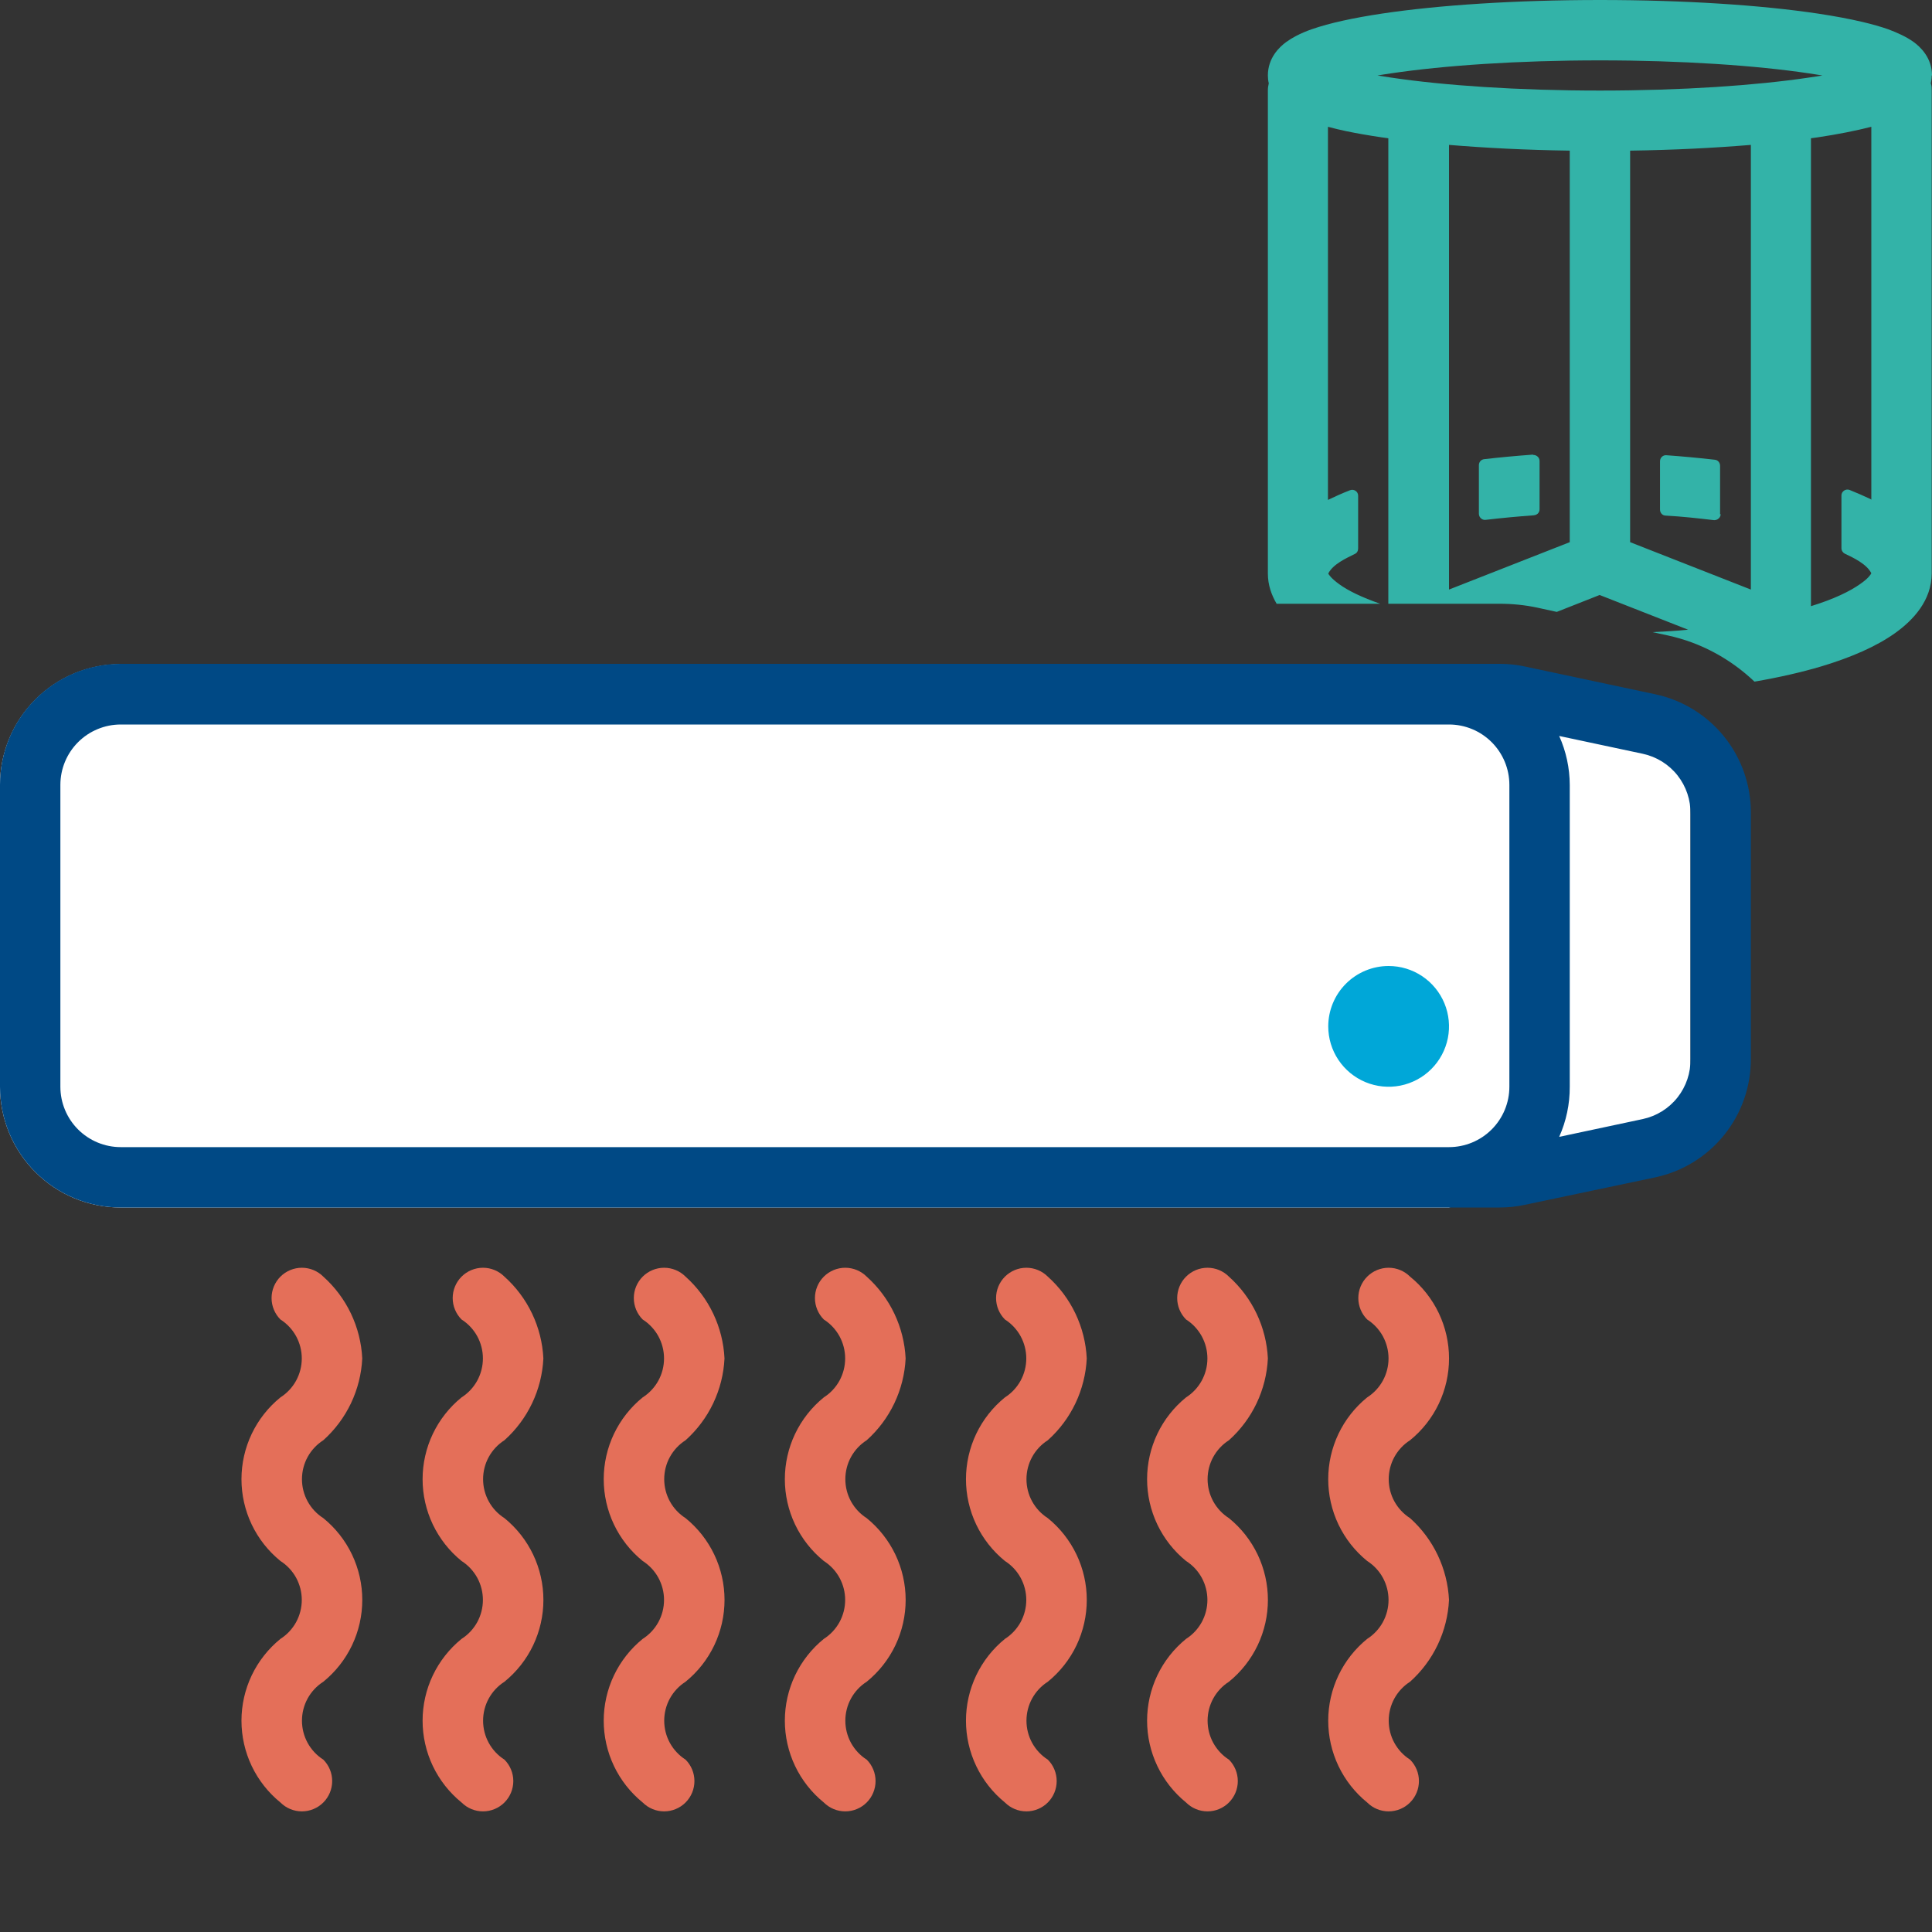 <svg width="64" height="64" viewBox="0 0 64 64" fill="none" xmlns="http://www.w3.org/2000/svg">
<rect x="0" y="0" width="64" height="64" fill="#333333" stroke="none"/>
<path fill-rule="evenodd" clip-rule="evenodd" d="M56 23.7V38.3C53.71 38.35 50.07 39.46 48 40H4C2.939 40 1.922 39.579 1.172 38.828C0.421 38.078 0 37.061 0 36V26C0 24.939 0.421 23.922 1.172 23.172C1.922 22.421 2.939 22 4 22H48" fill="white"/>
<path fill-rule="evenodd" clip-rule="evenodd" d="M54.84 23L50.52 22.08C50.244 22.02 49.962 21.99 49.68 21.99H4C2.939 21.99 1.922 22.411 1.172 23.162C0.421 23.912 0 24.929 0 25.99L0 36C0 37.061 0.421 38.078 1.172 38.828C1.922 39.579 2.939 40 4 40H49.68C49.962 40 50.244 39.97 50.52 39.91L54.84 39C55.738 38.807 56.542 38.311 57.117 37.596C57.693 36.88 58.004 35.988 58 35.07V26.93C58.004 26.012 57.693 25.12 57.117 24.404C56.542 23.689 55.738 23.193 54.84 23ZM46 38H4C3.47 38 2.961 37.789 2.586 37.414C2.211 37.039 2 36.53 2 36V26C2 25.47 2.211 24.961 2.586 24.586C2.961 24.211 3.47 24 4 24H48C48.53 24 49.039 24.211 49.414 24.586C49.789 24.961 50 25.47 50 26V36C50 36.53 49.789 37.039 49.414 37.414C49.039 37.789 48.53 38 48 38H46ZM56 34V35.07C56.01 35.535 55.858 35.989 55.57 36.354C55.282 36.719 54.875 36.972 54.42 37.07L51.65 37.66C51.884 37.138 52.003 36.572 52 36V26C51.998 25.442 51.879 24.89 51.65 24.38L54.42 24.97C54.875 25.068 55.282 25.321 55.57 25.686C55.858 26.051 56.01 26.505 56 26.97V34Z" fill="#004985"/>
<path d="M18 45C17.975 44.485 17.848 43.981 17.627 43.516C17.405 43.05 17.094 42.634 16.71 42.29C16.522 42.102 16.266 41.996 16 41.996C15.734 41.996 15.478 42.102 15.29 42.29C15.102 42.478 14.996 42.734 14.996 43C14.996 43.266 15.102 43.522 15.29 43.71C15.507 43.848 15.685 44.039 15.809 44.264C15.932 44.49 15.997 44.743 15.997 45C15.997 45.257 15.932 45.51 15.809 45.736C15.685 45.961 15.507 46.152 15.29 46.29C14.887 46.617 14.562 47.03 14.338 47.499C14.115 47.968 13.999 48.481 13.999 49C13.999 49.519 14.115 50.032 14.338 50.501C14.562 50.97 14.887 51.383 15.29 51.71C15.507 51.848 15.685 52.039 15.809 52.264C15.932 52.49 15.997 52.743 15.997 53C15.997 53.257 15.932 53.51 15.809 53.736C15.685 53.961 15.507 54.152 15.29 54.29C14.887 54.617 14.562 55.03 14.338 55.499C14.115 55.968 13.999 56.481 13.999 57C13.999 57.519 14.115 58.032 14.338 58.501C14.562 58.97 14.887 59.383 15.29 59.71C15.478 59.898 15.734 60.004 16 60.004C16.266 60.004 16.522 59.898 16.71 59.71C16.898 59.522 17.004 59.266 17.004 59C17.004 58.734 16.898 58.478 16.71 58.29C16.493 58.152 16.315 57.961 16.191 57.736C16.067 57.51 16.003 57.257 16.003 57C16.003 56.743 16.067 56.49 16.191 56.264C16.315 56.039 16.493 55.848 16.71 55.71C17.113 55.383 17.438 54.97 17.662 54.501C17.885 54.032 18.001 53.519 18.001 53C18.001 52.481 17.885 51.968 17.662 51.499C17.438 51.03 17.113 50.617 16.71 50.29C16.493 50.152 16.315 49.961 16.191 49.736C16.067 49.51 16.003 49.257 16.003 49C16.003 48.743 16.067 48.49 16.191 48.264C16.315 48.039 16.493 47.848 16.71 47.71C17.094 47.366 17.405 46.95 17.627 46.484C17.848 46.019 17.975 45.515 18 45Z" fill="#E46F59"/>
<path d="M30 45C29.975 44.485 29.848 43.981 29.627 43.516C29.405 43.05 29.094 42.634 28.71 42.29C28.522 42.102 28.266 41.996 28 41.996C27.734 41.996 27.478 42.102 27.29 42.29C27.102 42.478 26.996 42.734 26.996 43C26.996 43.266 27.102 43.522 27.29 43.71C27.507 43.848 27.685 44.039 27.809 44.264C27.932 44.49 27.997 44.743 27.997 45C27.997 45.257 27.932 45.51 27.809 45.736C27.685 45.961 27.507 46.152 27.29 46.29C26.887 46.617 26.562 47.03 26.338 47.499C26.115 47.968 25.999 48.481 25.999 49C25.999 49.519 26.115 50.032 26.338 50.501C26.562 50.97 26.887 51.383 27.29 51.71C27.507 51.848 27.685 52.039 27.809 52.264C27.932 52.49 27.997 52.743 27.997 53C27.997 53.257 27.932 53.51 27.809 53.736C27.685 53.961 27.507 54.152 27.29 54.29C26.887 54.617 26.562 55.03 26.338 55.499C26.115 55.968 25.999 56.481 25.999 57C25.999 57.519 26.115 58.032 26.338 58.501C26.562 58.97 26.887 59.383 27.29 59.71C27.478 59.898 27.734 60.004 28 60.004C28.266 60.004 28.522 59.898 28.71 59.71C28.898 59.522 29.004 59.266 29.004 59C29.004 58.734 28.898 58.478 28.71 58.29C28.493 58.152 28.315 57.961 28.191 57.736C28.067 57.51 28.003 57.257 28.003 57C28.003 56.743 28.067 56.49 28.191 56.264C28.315 56.039 28.493 55.848 28.71 55.71C29.113 55.383 29.438 54.97 29.662 54.501C29.885 54.032 30.001 53.519 30.001 53C30.001 52.481 29.885 51.968 29.662 51.499C29.438 51.03 29.113 50.617 28.71 50.29C28.493 50.152 28.315 49.961 28.191 49.736C28.067 49.51 28.003 49.257 28.003 49C28.003 48.743 28.067 48.49 28.191 48.264C28.315 48.039 28.493 47.848 28.71 47.71C29.094 47.366 29.405 46.95 29.627 46.484C29.848 46.019 29.975 45.515 30 45Z" fill="#E46F59"/>
<path d="M12 45C11.975 44.485 11.848 43.981 11.627 43.516C11.405 43.05 11.094 42.634 10.71 42.29C10.522 42.102 10.266 41.996 10 41.996C9.734 41.996 9.478 42.102 9.29 42.29C9.102 42.478 8.996 42.734 8.996 43C8.996 43.266 9.102 43.522 9.29 43.71C9.507 43.848 9.685 44.039 9.809 44.264C9.932 44.49 9.997 44.743 9.997 45C9.997 45.257 9.932 45.51 9.809 45.736C9.685 45.961 9.507 46.152 9.29 46.29C8.887 46.617 8.562 47.03 8.338 47.499C8.115 47.968 7.999 48.481 7.999 49C7.999 49.519 8.115 50.032 8.338 50.501C8.562 50.97 8.887 51.383 9.29 51.71C9.507 51.848 9.685 52.039 9.809 52.264C9.932 52.49 9.997 52.743 9.997 53C9.997 53.257 9.932 53.51 9.809 53.736C9.685 53.961 9.507 54.152 9.29 54.29C8.887 54.617 8.562 55.03 8.338 55.499C8.115 55.968 7.999 56.481 7.999 57C7.999 57.519 8.115 58.032 8.338 58.501C8.562 58.97 8.887 59.383 9.29 59.71C9.478 59.898 9.734 60.004 10 60.004C10.266 60.004 10.522 59.898 10.71 59.71C10.898 59.522 11.004 59.266 11.004 59C11.004 58.734 10.898 58.478 10.71 58.29C10.493 58.152 10.315 57.961 10.191 57.736C10.067 57.51 10.003 57.257 10.003 57C10.003 56.743 10.067 56.49 10.191 56.264C10.315 56.039 10.493 55.848 10.71 55.71C11.113 55.383 11.438 54.97 11.662 54.501C11.885 54.032 12.001 53.519 12.001 53C12.001 52.481 11.885 51.968 11.662 51.499C11.438 51.03 11.113 50.617 10.71 50.29C10.493 50.152 10.315 49.961 10.191 49.736C10.067 49.51 10.003 49.257 10.003 49C10.003 48.743 10.067 48.49 10.191 48.264C10.315 48.039 10.493 47.848 10.71 47.71C11.094 47.366 11.405 46.95 11.627 46.484C11.848 46.019 11.975 45.515 12 45Z" fill="#E46F59"/>
<path d="M24 45C23.975 44.485 23.848 43.981 23.627 43.516C23.405 43.05 23.094 42.634 22.71 42.29C22.522 42.102 22.266 41.996 22 41.996C21.734 41.996 21.478 42.102 21.29 42.29C21.102 42.478 20.996 42.734 20.996 43C20.996 43.266 21.102 43.522 21.29 43.71C21.507 43.848 21.685 44.039 21.809 44.264C21.932 44.49 21.997 44.743 21.997 45C21.997 45.257 21.932 45.51 21.809 45.736C21.685 45.961 21.507 46.152 21.29 46.29C20.887 46.617 20.562 47.03 20.338 47.499C20.115 47.968 19.999 48.481 19.999 49C19.999 49.519 20.115 50.032 20.338 50.501C20.562 50.97 20.887 51.383 21.29 51.71C21.507 51.848 21.685 52.039 21.809 52.264C21.932 52.49 21.997 52.743 21.997 53C21.997 53.257 21.932 53.51 21.809 53.736C21.685 53.961 21.507 54.152 21.29 54.29C20.887 54.617 20.562 55.03 20.338 55.499C20.115 55.968 19.999 56.481 19.999 57C19.999 57.519 20.115 58.032 20.338 58.501C20.562 58.97 20.887 59.383 21.29 59.71C21.478 59.898 21.734 60.004 22 60.004C22.266 60.004 22.522 59.898 22.71 59.71C22.898 59.522 23.004 59.266 23.004 59C23.004 58.734 22.898 58.478 22.71 58.29C22.493 58.152 22.315 57.961 22.191 57.736C22.067 57.51 22.003 57.257 22.003 57C22.003 56.743 22.067 56.49 22.191 56.264C22.315 56.039 22.493 55.848 22.71 55.71C23.113 55.383 23.438 54.97 23.662 54.501C23.885 54.032 24.001 53.519 24.001 53C24.001 52.481 23.885 51.968 23.662 51.499C23.438 51.03 23.113 50.617 22.71 50.29C22.493 50.152 22.315 49.961 22.191 49.736C22.067 49.51 22.003 49.257 22.003 49C22.003 48.743 22.067 48.49 22.191 48.264C22.315 48.039 22.493 47.848 22.71 47.71C23.094 47.366 23.405 46.95 23.627 46.484C23.848 46.019 23.975 45.515 24 45Z" fill="#E46F59"/>
<path d="M36 45C35.975 44.485 35.848 43.981 35.627 43.516C35.405 43.05 35.094 42.634 34.71 42.29C34.522 42.102 34.266 41.996 34 41.996C33.734 41.996 33.478 42.102 33.29 42.29C33.102 42.478 32.996 42.734 32.996 43C32.996 43.266 33.102 43.522 33.29 43.71C33.507 43.848 33.685 44.039 33.809 44.264C33.932 44.49 33.997 44.743 33.997 45C33.997 45.257 33.932 45.51 33.809 45.736C33.685 45.961 33.507 46.152 33.29 46.29C32.887 46.617 32.562 47.03 32.338 47.499C32.115 47.968 31.999 48.481 31.999 49C31.999 49.519 32.115 50.032 32.338 50.501C32.562 50.97 32.887 51.383 33.29 51.71C33.507 51.848 33.685 52.039 33.809 52.264C33.932 52.49 33.997 52.743 33.997 53C33.997 53.257 33.932 53.51 33.809 53.736C33.685 53.961 33.507 54.152 33.29 54.29C32.887 54.617 32.562 55.03 32.338 55.499C32.115 55.968 31.999 56.481 31.999 57C31.999 57.519 32.115 58.032 32.338 58.501C32.562 58.97 32.887 59.383 33.29 59.71C33.478 59.898 33.734 60.004 34 60.004C34.266 60.004 34.522 59.898 34.71 59.71C34.898 59.522 35.004 59.266 35.004 59C35.004 58.734 34.898 58.478 34.71 58.29C34.493 58.152 34.315 57.961 34.191 57.736C34.067 57.51 34.003 57.257 34.003 57C34.003 56.743 34.067 56.49 34.191 56.264C34.315 56.039 34.493 55.848 34.71 55.71C35.113 55.383 35.438 54.97 35.662 54.501C35.885 54.032 36.001 53.519 36.001 53C36.001 52.481 35.885 51.968 35.662 51.499C35.438 51.03 35.113 50.617 34.71 50.29C34.493 50.152 34.315 49.961 34.191 49.736C34.067 49.51 34.003 49.257 34.003 49C34.003 48.743 34.067 48.49 34.191 48.264C34.315 48.039 34.493 47.848 34.71 47.71C35.094 47.366 35.405 46.95 35.627 46.484C35.848 46.019 35.975 45.515 36 45Z" fill="#E46F59"/>
<path d="M48 53C47.975 52.485 47.848 51.981 47.627 51.516C47.405 51.05 47.094 50.634 46.71 50.29C46.493 50.152 46.315 49.961 46.191 49.736C46.067 49.51 46.003 49.257 46.003 49C46.003 48.743 46.067 48.49 46.191 48.264C46.315 48.039 46.493 47.848 46.71 47.71C47.113 47.383 47.438 46.97 47.662 46.501C47.885 46.032 48.001 45.519 48.001 45C48.001 44.481 47.885 43.968 47.662 43.499C47.438 43.03 47.113 42.617 46.71 42.29C46.522 42.102 46.266 41.996 46 41.996C45.734 41.996 45.478 42.102 45.29 42.29C45.102 42.478 44.996 42.734 44.996 43C44.996 43.266 45.102 43.522 45.29 43.71C45.507 43.848 45.685 44.039 45.809 44.264C45.932 44.49 45.997 44.743 45.997 45C45.997 45.257 45.932 45.51 45.809 45.736C45.685 45.961 45.507 46.152 45.29 46.29C44.887 46.617 44.562 47.03 44.338 47.499C44.115 47.968 43.999 48.481 43.999 49C43.999 49.519 44.115 50.032 44.338 50.501C44.562 50.97 44.887 51.383 45.29 51.71C45.507 51.848 45.685 52.039 45.809 52.264C45.932 52.49 45.997 52.743 45.997 53C45.997 53.257 45.932 53.51 45.809 53.736C45.685 53.961 45.507 54.152 45.29 54.29C44.887 54.617 44.562 55.03 44.338 55.499C44.115 55.968 43.999 56.481 43.999 57C43.999 57.519 44.115 58.032 44.338 58.501C44.562 58.97 44.887 59.383 45.29 59.71C45.478 59.898 45.734 60.004 46 60.004C46.266 60.004 46.522 59.898 46.71 59.71C46.898 59.522 47.004 59.266 47.004 59C47.004 58.734 46.898 58.478 46.71 58.29C46.493 58.152 46.315 57.961 46.191 57.736C46.067 57.51 46.003 57.257 46.003 57C46.003 56.743 46.067 56.49 46.191 56.264C46.315 56.039 46.493 55.848 46.71 55.71C47.094 55.366 47.405 54.95 47.627 54.484C47.848 54.019 47.975 53.515 48 53Z" fill="#E46F59"/>
<path d="M42 45C41.975 44.485 41.848 43.981 41.627 43.516C41.405 43.05 41.094 42.634 40.71 42.29C40.522 42.102 40.266 41.996 40 41.996C39.734 41.996 39.478 42.102 39.29 42.29C39.102 42.478 38.996 42.734 38.996 43C38.996 43.266 39.102 43.522 39.29 43.71C39.507 43.848 39.685 44.039 39.809 44.264C39.932 44.49 39.997 44.743 39.997 45C39.997 45.257 39.932 45.51 39.809 45.736C39.685 45.961 39.507 46.152 39.29 46.29C38.887 46.617 38.562 47.03 38.338 47.499C38.115 47.968 37.999 48.481 37.999 49C37.999 49.519 38.115 50.032 38.338 50.501C38.562 50.97 38.887 51.383 39.29 51.71C39.507 51.848 39.685 52.039 39.809 52.264C39.932 52.49 39.997 52.743 39.997 53C39.997 53.257 39.932 53.51 39.809 53.736C39.685 53.961 39.507 54.152 39.29 54.29C38.887 54.617 38.562 55.03 38.338 55.499C38.115 55.968 37.999 56.481 37.999 57C37.999 57.519 38.115 58.032 38.338 58.501C38.562 58.97 38.887 59.383 39.29 59.71C39.478 59.898 39.734 60.004 40 60.004C40.266 60.004 40.522 59.898 40.71 59.71C40.898 59.522 41.004 59.266 41.004 59C41.004 58.734 40.898 58.478 40.71 58.29C40.493 58.152 40.315 57.961 40.191 57.736C40.067 57.51 40.003 57.257 40.003 57C40.003 56.743 40.067 56.49 40.191 56.264C40.315 56.039 40.493 55.848 40.71 55.71C41.113 55.383 41.438 54.97 41.662 54.501C41.885 54.032 42.001 53.519 42.001 53C42.001 52.481 41.885 51.968 41.662 51.499C41.438 51.03 41.113 50.617 40.71 50.29C40.493 50.152 40.315 49.961 40.191 49.736C40.067 49.51 40.003 49.257 40.003 49C40.003 48.743 40.067 48.49 40.191 48.264C40.315 48.039 40.493 47.848 40.71 47.71C41.094 47.366 41.405 46.95 41.627 46.484C41.848 46.019 41.975 45.515 42 45Z" fill="#E46F59"/>
<path d="M44 34C44 34.396 44.117 34.782 44.337 35.111C44.557 35.44 44.869 35.696 45.235 35.848C45.6 35.999 46.002 36.039 46.39 35.962C46.778 35.884 47.135 35.694 47.414 35.414C47.694 35.135 47.884 34.778 47.962 34.39C48.039 34.002 47.999 33.6 47.848 33.235C47.696 32.869 47.44 32.557 47.111 32.337C46.782 32.117 46.396 32 46 32C45.47 32 44.961 32.211 44.586 32.586C44.211 32.961 44 33.47 44 34Z" fill="#00A7D8"/>
<path d="M50.79 15.07C50.837 15.07 50.883 15.085 50.919 15.111C50.967 15.146 51 15.201 51 15.27V16.87C51 16.887 50.998 16.902 50.995 16.918C50.992 16.929 50.989 16.94 50.984 16.95C50.956 17.018 50.891 17.063 50.81 17.07C50.538 17.09 50.27 17.112 50.007 17.137C49.74 17.162 49.477 17.19 49.22 17.22C49.17 17.228 49.122 17.216 49.082 17.189C49.027 17.153 48.99 17.09 48.99 17.02V15.41C48.99 15.31 49.06 15.22 49.17 15.21C49.69 15.15 50.23 15.1 50.78 15.06L50.79 15.07Z" fill="#33B3A8"/>
<path d="M57 17.03C57 17.101 56.961 17.161 56.905 17.197C56.867 17.221 56.819 17.234 56.77 17.23C56.26 17.17 55.73 17.11 55.18 17.08C55.07 17.08 54.99 16.99 54.99 16.88V15.28C54.99 15.16 55.09 15.07 55.2 15.08C55.75 15.12 56.29 15.17 56.81 15.23C56.91 15.24 56.98 15.33 56.98 15.43V17.04L57 17.03Z" fill="#33B3A8"/>
<path fill-rule="evenodd" clip-rule="evenodd" d="M63.39 1.39C63.61 1.55 64 1.91 64 2.5H63.99C63.99 2.558 63.986 2.616 63.977 2.671C63.973 2.702 63.967 2.731 63.96 2.76C63.99 2.84 63.99 2.92 63.99 3V18.49C63.99 18.658 63.99 18.821 63.99 18.99C63.99 19.89 63.38 20.54 62.78 20.97C62.15 21.42 61.31 21.78 60.35 22.07C59.68 22.27 58.93 22.44 58.12 22.58C57.34 21.84 56.36 21.29 55.25 21.05L54.74 20.94C55.14 20.92 55.539 20.9 55.92 20.86L52.99 19.71L51.57 20.27L50.93 20.13C50.51 20.04 50.09 20 49.67 20H45.99V4.58L45.77 4.55C45.347 4.487 44.952 4.42 44.59 4.344C44.378 4.299 44.178 4.252 43.99 4.2V16.56C44.22 16.45 44.46 16.34 44.72 16.24C44.85 16.19 44.99 16.28 44.99 16.42V18.17C44.99 18.25 44.95 18.32 44.88 18.35C44.586 18.497 44.155 18.69 44 19C44.02 19.04 44.099 19.16 44.36 19.35C44.66 19.57 45.12 19.79 45.72 20H42.29C42.12 19.71 42 19.38 42 19V3C42 2.91 42.01 2.84 42.03 2.76C42.01 2.68 42 2.59 42 2.5C42 1.91 42.39 1.55 42.61 1.39C42.71 1.318 42.818 1.252 42.931 1.193C43.099 1.104 43.276 1.03 43.45 0.97C44.05 0.76 44.85 0.59 45.78 0.45C47.65 0.17 50.2 0 53 0C55.8 0 58.35 0.17 60.22 0.45C60.763 0.532 61.262 0.624 61.702 0.728C62.016 0.802 62.3 0.883 62.55 0.97C62.84 1.08 63.14 1.21 63.39 1.39ZM48 19.53L52 17.96V4.99C50.56 4.97 49.21 4.9 48 4.8V19.53ZM54 17.96L58 19.53V4.8C56.79 4.9 55.44 4.97 54 4.99V17.96ZM46.08 2.57C47.82 2.83 50.27 3 53 3C55.73 3 58.17 2.83 59.92 2.57C60.08 2.55 60.23 2.52 60.37 2.5C60.22 2.48 60.08 2.45 59.92 2.43C58.18 2.17 55.72 2 53 2C50.28 2 47.83 2.17 46.08 2.43C45.92 2.45 45.77 2.48 45.63 2.5C45.779 2.52 45.919 2.55 46.08 2.57ZM61.99 16.545C61.994 16.547 61.997 16.549 62 16.55L61.99 16.56V16.545ZM61.99 16.545V4.2C61.48 4.33 60.88 4.45 60.21 4.55L59.99 4.58V20.08C60.74 19.85 61.28 19.59 61.63 19.34C61.89 19.16 61.971 19.03 61.99 18.99C61.838 18.685 61.403 18.479 61.11 18.34C61.05 18.31 61 18.24 61 18.16V16.41C61 16.28 61.14 16.18 61.27 16.23C61.517 16.329 61.763 16.437 61.99 16.545Z" fill="#33B3A8"/>
</svg>
